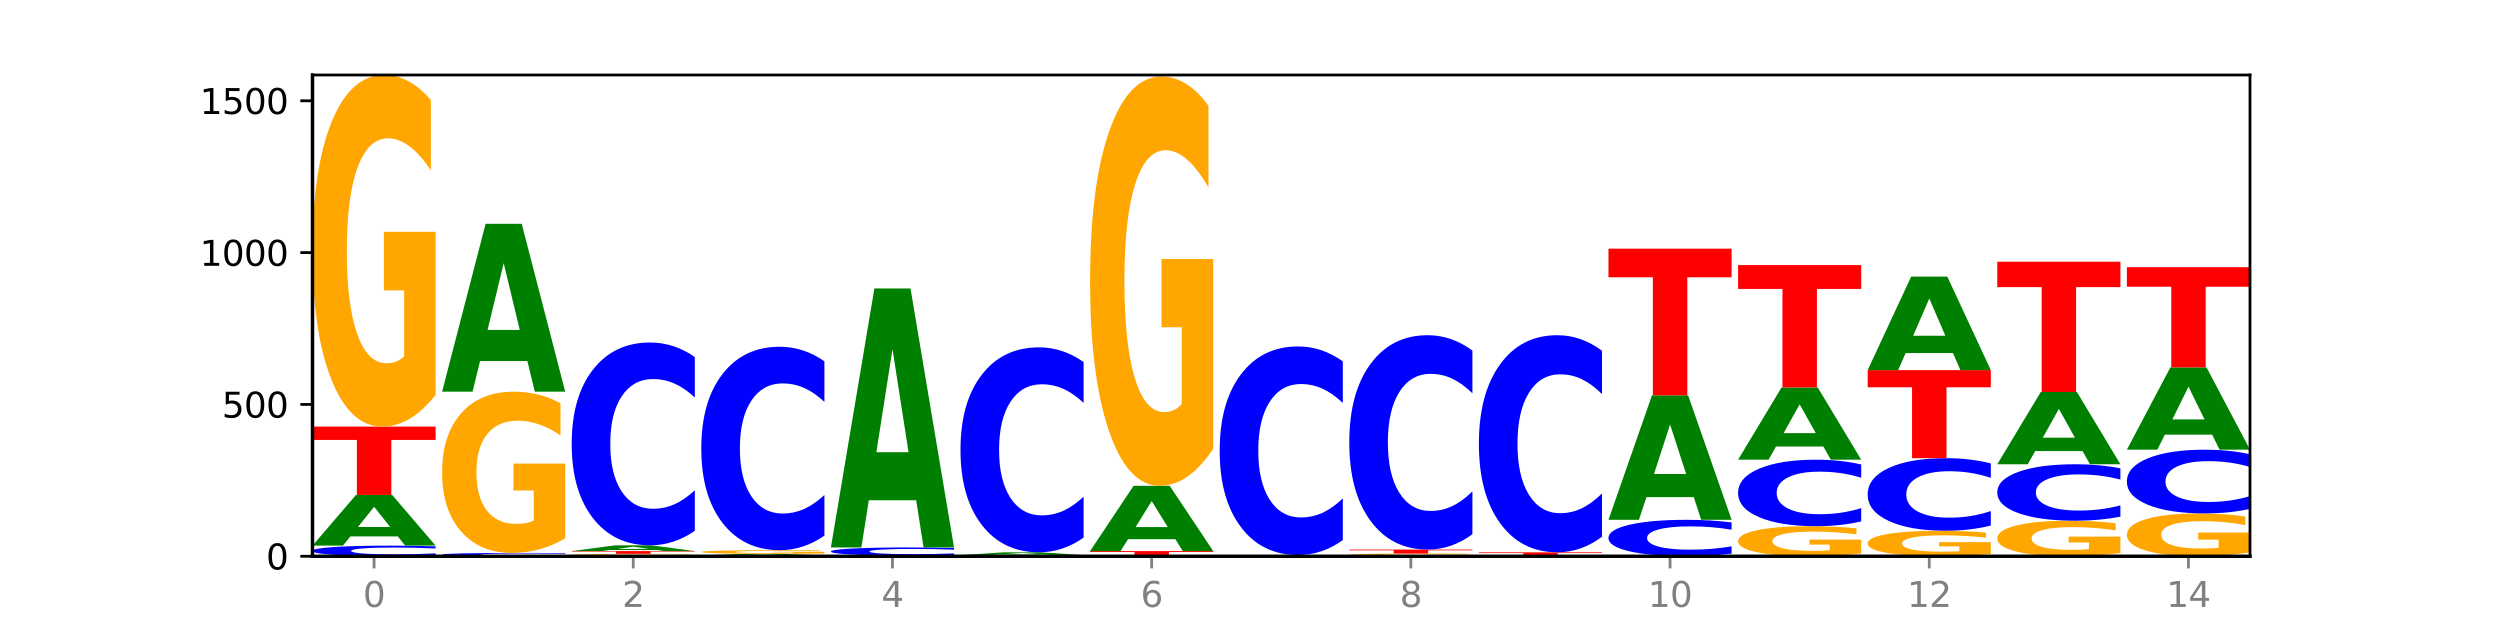 <?xml version="1.0" encoding="utf-8" standalone="no"?>
<!DOCTYPE svg PUBLIC "-//W3C//DTD SVG 1.1//EN"
  "http://www.w3.org/Graphics/SVG/1.1/DTD/svg11.dtd">
<svg xmlns:xlink="http://www.w3.org/1999/xlink" width="720pt" height="180pt" viewBox="0 0 720 180" xmlns="http://www.w3.org/2000/svg" version="1.1">
 <defs>
  <style type="text/css">*{stroke-linejoin: round; stroke-linecap: butt}</style>
 </defs>
 <g id="figure_1">
  <g id="patch_1">
   <path d="M 0 180 
L 720 180 
L 720 0 
L 0 0 
z
" style="fill: #ffffff"/>
  </g>
  <g id="axes_1">
   <g id="patch_2">
    <path d="M 90 160.2 
L 648 160.2 
L 648 21.6 
L 90 21.6 
z
" style="fill: #ffffff"/>
   </g>
   <g id="line2d_1">
    <path d="M 90 160.2 
L 648 160.2 
" clip-path="url(#pf450f571a0)" style="fill: none; stroke: #000000; stroke-width: 0.5; stroke-linecap: square"/>
   </g>
   <g id="patch_3">
    <path d="M 125.458 159.981 
Q 122.492 160.089 119.285 160.144 
Q 116.078 160.2 112.585 160.2 
Q 102.168 160.2 96.084 159.788 
Q 90 159.376 90 158.671 
Q 90 157.963 96.084 157.552 
Q 102.168 157.139 112.585 157.139 
Q 116.078 157.139 119.285 157.195 
Q 122.492 157.25 125.458 157.359 
L 125.458 157.969 
Q 122.465 157.825 119.562 157.758 
Q 116.658 157.691 113.451 157.691 
Q 107.698 157.691 104.401 157.952 
Q 101.114 158.212 101.114 158.671 
Q 101.114 159.127 104.401 159.388 
Q 107.698 159.649 113.451 159.649 
Q 116.658 159.649 119.562 159.582 
Q 122.465 159.514 125.458 159.37 
L 125.458 159.981 
z
" clip-path="url(#pf450f571a0)" style="fill: #0000ff"/>
   </g>
   <g id="patch_4">
    <path d="M 114.562 154.479 
L 100.925 154.479 
L 98.772 157.139 
L 90 157.139 
L 102.527 142.536 
L 112.931 142.536 
L 125.458 157.139 
L 116.693 157.139 
L 114.562 154.479 
z
M 103.1 151.769 
L 112.365 151.769 
L 107.74 145.96 
L 103.1 151.769 
z
" clip-path="url(#pf450f571a0)" style="fill: #008000"/>
   </g>
   <g id="patch_5">
    <path d="M 90 122.861 
L 125.458 122.861 
L 125.458 126.698 
L 112.701 126.698 
L 112.701 142.536 
L 102.781 142.536 
L 102.781 126.698 
L 90 126.698 
L 90 122.861 
z
" clip-path="url(#pf450f571a0)" style="fill: #ff0000"/>
   </g>
   <g id="patch_6">
    <path d="M 125.458 113.699 
Q 121.882 118.28 118.036 120.581 
Q 114.19 122.861 110.089 122.861 
Q 100.823 122.861 95.412 109.223 
Q 90 95.585 90 72.262 
Q 90 48.667 95.507 35.134 
Q 101.022 21.6 110.614 21.6 
Q 114.309 21.6 117.694 23.441 
Q 121.088 25.261 124.091 28.858 
L 124.091 49.044 
Q 120.992 44.421 117.925 42.141 
Q 114.857 39.84 111.774 39.84 
Q 106.068 39.84 102.977 48.249 
Q 99.886 56.637 99.886 72.262 
Q 99.886 87.741 102.866 96.191 
Q 105.846 104.621 111.329 104.621 
Q 112.823 104.621 114.102 104.14 
Q 115.382 103.638 116.399 102.592 
L 116.399 83.641 
L 110.558 83.641 
L 110.558 66.761 
L 125.458 66.761 
L 125.458 113.699 
z
" clip-path="url(#pf450f571a0)" style="fill: #ffa600"/>
   </g>
   <g id="patch_7">
    <path d="M 162.783 160.131 
Q 159.817 160.165 156.609 160.183 
Q 153.402 160.2 149.909 160.2 
Q 139.492 160.2 133.408 160.07 
Q 127.324 159.941 127.324 159.719 
Q 127.324 159.497 133.408 159.368 
Q 139.492 159.238 149.909 159.238 
Q 153.402 159.238 156.609 159.256 
Q 159.817 159.273 162.783 159.307 
L 162.783 159.499 
Q 159.79 159.453 156.886 159.432 
Q 153.983 159.411 150.776 159.411 
Q 145.022 159.411 141.726 159.493 
Q 138.438 159.575 138.438 159.719 
Q 138.438 159.863 141.726 159.945 
Q 145.022 160.027 150.776 160.027 
Q 153.983 160.027 156.886 160.006 
Q 159.79 159.984 162.783 159.939 
L 162.783 160.131 
z
" clip-path="url(#pf450f571a0)" style="fill: #0000ff"/>
   </g>
   <g id="patch_8">
    <path d="M 162.783 155.037 
Q 159.207 157.138 155.36 158.193 
Q 151.514 159.238 147.414 159.238 
Q 138.148 159.238 132.736 152.984 
Q 127.324 146.731 127.324 136.036 
Q 127.324 125.217 132.831 119.011 
Q 138.346 112.805 147.938 112.805 
Q 151.633 112.805 155.019 113.649 
Q 158.412 114.483 161.416 116.133 
L 161.416 125.389 
Q 158.317 123.269 155.249 122.224 
Q 152.182 121.169 149.098 121.169 
Q 143.393 121.169 140.301 125.025 
Q 137.21 128.871 137.21 136.036 
Q 137.21 143.134 140.19 147.009 
Q 143.17 150.874 148.653 150.874 
Q 150.147 150.874 151.427 150.654 
Q 152.706 150.423 153.723 149.944 
L 153.723 141.254 
L 147.883 141.254 
L 147.883 133.513 
L 162.783 133.513 
L 162.783 155.037 
z
" clip-path="url(#pf450f571a0)" style="fill: #ffa600"/>
   </g>
   <g id="patch_9">
    <path d="M 151.886 103.996 
L 138.25 103.996 
L 136.097 112.805 
L 127.324 112.805 
L 139.852 64.448 
L 150.255 64.448 
L 162.783 112.805 
L 154.018 112.805 
L 151.886 103.996 
z
M 140.425 95.021 
L 149.69 95.021 
L 145.064 75.786 
L 140.425 95.021 
z
" clip-path="url(#pf450f571a0)" style="fill: #008000"/>
   </g>
   <g id="patch_10">
    <path d="M 200.107 160.137 
Q 196.531 160.168 192.685 160.184 
Q 188.839 160.2 184.738 160.2 
Q 175.472 160.2 170.061 160.106 
Q 164.649 160.012 164.649 159.85 
Q 164.649 159.687 170.156 159.594 
Q 175.671 159.5 185.263 159.5 
Q 188.958 159.5 192.343 159.513 
Q 195.736 159.526 198.74 159.551 
L 198.74 159.69 
Q 195.641 159.658 192.574 159.642 
Q 189.506 159.626 186.423 159.626 
Q 180.717 159.626 177.626 159.685 
Q 174.535 159.742 174.535 159.85 
Q 174.535 159.957 177.515 160.016 
Q 180.495 160.074 185.978 160.074 
Q 187.472 160.074 188.751 160.071 
Q 190.031 160.067 191.048 160.06 
L 191.048 159.929 
L 185.207 159.929 
L 185.207 159.812 
L 200.107 159.812 
L 200.107 160.137 
z
" clip-path="url(#pf450f571a0)" style="fill: #ffa600"/>
   </g>
   <g id="patch_11">
    <path d="M 164.649 158.713 
L 200.107 158.713 
L 200.107 158.867 
L 187.35 158.867 
L 187.35 159.5 
L 177.43 159.5 
L 177.43 158.867 
L 164.649 158.867 
L 164.649 158.713 
z
" clip-path="url(#pf450f571a0)" style="fill: #ff0000"/>
   </g>
   <g id="patch_12">
    <path d="M 189.211 158.411 
L 175.574 158.411 
L 173.421 158.713 
L 164.649 158.713 
L 177.176 157.052 
L 187.58 157.052 
L 200.107 158.713 
L 191.342 158.713 
L 189.211 158.411 
z
M 177.749 158.102 
L 187.014 158.102 
L 182.389 157.442 
L 177.749 158.102 
z
" clip-path="url(#pf450f571a0)" style="fill: #008000"/>
   </g>
   <g id="patch_13">
    <path d="M 200.107 152.865 
Q 197.141 154.94 193.934 155.99 
Q 190.727 157.052 187.233 157.052 
Q 176.817 157.052 170.733 149.185 
Q 164.649 141.317 164.649 127.864 
Q 164.649 114.361 170.733 106.506 
Q 176.817 98.639 187.233 98.639 
Q 190.727 98.639 193.934 99.701 
Q 197.141 100.75 200.107 102.826 
L 200.107 114.47 
Q 197.114 111.719 194.211 110.44 
Q 191.307 109.161 188.1 109.161 
Q 182.347 109.161 179.05 114.144 
Q 175.762 119.115 175.762 127.864 
Q 175.762 136.575 179.05 141.559 
Q 182.347 146.53 188.1 146.53 
Q 191.307 146.53 194.211 145.251 
Q 197.114 143.96 200.107 141.209 
L 200.107 152.865 
z
" clip-path="url(#pf450f571a0)" style="fill: #0000ff"/>
   </g>
   <g id="patch_14">
    <path d="M 201.973 159.938 
L 237.431 159.938 
L 237.431 159.989 
L 224.675 159.989 
L 224.675 160.2 
L 214.755 160.2 
L 214.755 159.989 
L 201.973 159.989 
L 201.973 159.938 
z
" clip-path="url(#pf450f571a0)" style="fill: #ff0000"/>
   </g>
   <g id="patch_15">
    <path d="M 226.535 159.858 
L 212.899 159.858 
L 210.745 159.938 
L 201.973 159.938 
L 214.501 159.5 
L 224.904 159.5 
L 237.431 159.938 
L 228.667 159.938 
L 226.535 159.858 
z
M 215.073 159.777 
L 224.339 159.777 
L 219.713 159.603 
L 215.073 159.777 
z
" clip-path="url(#pf450f571a0)" style="fill: #008000"/>
   </g>
   <g id="patch_16">
    <path d="M 237.431 159.406 
Q 233.855 159.453 230.009 159.477 
Q 226.163 159.5 222.063 159.5 
Q 212.797 159.5 207.385 159.359 
Q 201.973 159.218 201.973 158.976 
Q 201.973 158.732 207.48 158.591 
Q 212.995 158.451 222.587 158.451 
Q 226.282 158.451 229.668 158.47 
Q 233.061 158.489 236.065 158.526 
L 236.065 158.735 
Q 232.965 158.688 229.898 158.664 
Q 226.831 158.64 223.747 158.64 
Q 218.041 158.64 214.95 158.727 
Q 211.859 158.814 211.859 158.976 
Q 211.859 159.137 214.839 159.224 
Q 217.819 159.311 223.302 159.311 
Q 224.796 159.311 226.076 159.306 
Q 227.355 159.301 228.372 159.29 
L 228.372 159.094 
L 222.531 159.094 
L 222.531 158.919 
L 237.431 158.919 
L 237.431 159.406 
z
" clip-path="url(#pf450f571a0)" style="fill: #ffa600"/>
   </g>
   <g id="patch_17">
    <path d="M 237.431 154.252 
Q 234.465 156.333 231.258 157.386 
Q 228.051 158.451 224.558 158.451 
Q 214.141 158.451 208.057 150.56 
Q 201.973 142.669 201.973 129.175 
Q 201.973 115.633 208.057 107.754 
Q 214.141 99.863 224.558 99.863 
Q 228.051 99.863 231.258 100.928 
Q 234.465 101.981 237.431 104.063 
L 237.431 115.742 
Q 234.439 112.982 231.535 111.699 
Q 228.632 110.416 225.424 110.416 
Q 219.671 110.416 216.375 115.415 
Q 213.087 120.401 213.087 129.175 
Q 213.087 137.913 216.375 142.912 
Q 219.671 147.898 225.424 147.898 
Q 228.632 147.898 231.535 146.615 
Q 234.439 145.32 237.431 142.561 
L 237.431 154.252 
z
" clip-path="url(#pf450f571a0)" style="fill: #0000ff"/>
   </g>
   <g id="patch_18">
    <path d="M 274.756 160.184 
Q 271.18 160.192 267.334 160.196 
Q 263.487 160.2 259.387 160.2 
Q 250.121 160.2 244.709 160.176 
Q 239.298 160.153 239.298 160.113 
Q 239.298 160.072 244.805 160.048 
Q 250.32 160.025 259.911 160.025 
Q 263.607 160.025 266.992 160.028 
Q 270.385 160.031 273.389 160.038 
L 273.389 160.073 
Q 270.29 160.065 267.222 160.061 
Q 264.155 160.057 261.072 160.057 
Q 255.366 160.057 252.275 160.071 
Q 249.183 160.086 249.183 160.113 
Q 249.183 160.139 252.163 160.154 
Q 255.143 160.168 260.627 160.168 
Q 262.121 160.168 263.4 160.168 
Q 264.679 160.167 265.697 160.165 
L 265.697 160.132 
L 259.856 160.132 
L 259.856 160.103 
L 274.756 160.103 
L 274.756 160.184 
z
" clip-path="url(#pf450f571a0)" style="fill: #ffa600"/>
   </g>
   <g id="patch_19">
    <path d="M 274.756 159.856 
Q 271.79 159.94 268.583 159.982 
Q 265.375 160.025 261.882 160.025 
Q 251.465 160.025 245.382 159.707 
Q 239.298 159.389 239.298 158.845 
Q 239.298 158.3 245.382 157.982 
Q 251.465 157.664 261.882 157.664 
Q 265.375 157.664 268.583 157.707 
Q 271.79 157.749 274.756 157.833 
L 274.756 158.304 
Q 271.763 158.193 268.86 158.141 
Q 265.956 158.089 262.749 158.089 
Q 256.995 158.089 253.699 158.291 
Q 250.411 158.492 250.411 158.845 
Q 250.411 159.197 253.699 159.399 
Q 256.995 159.6 262.749 159.6 
Q 265.956 159.6 268.86 159.548 
Q 271.763 159.496 274.756 159.385 
L 274.756 159.856 
z
" clip-path="url(#pf450f571a0)" style="fill: #0000ff"/>
   </g>
   <g id="patch_20">
    <path d="M 263.86 144.076 
L 250.223 144.076 
L 248.07 157.664 
L 239.298 157.664 
L 251.825 83.074 
L 262.228 83.074 
L 274.756 157.664 
L 265.991 157.664 
L 263.86 144.076 
z
M 252.398 130.232 
L 261.663 130.232 
L 257.038 100.562 
L 252.398 130.232 
z
" clip-path="url(#pf450f571a0)" style="fill: #008000"/>
   </g>
   <g id="patch_21">
    <path d="M 276.622 159.85 
L 312.08 159.85 
L 312.08 159.918 
L 299.324 159.918 
L 299.324 160.2 
L 289.404 160.2 
L 289.404 159.918 
L 276.622 159.918 
L 276.622 159.85 
z
" clip-path="url(#pf450f571a0)" style="fill: #ff0000"/>
   </g>
   <g id="patch_22">
    <path d="M 301.184 159.707 
L 287.547 159.707 
L 285.394 159.85 
L 276.622 159.85 
L 289.15 159.063 
L 299.553 159.063 
L 312.08 159.85 
L 303.315 159.85 
L 301.184 159.707 
z
M 289.722 159.561 
L 298.987 159.561 
L 294.362 159.248 
L 289.722 159.561 
z
" clip-path="url(#pf450f571a0)" style="fill: #008000"/>
   </g>
   <g id="patch_23">
    <path d="M 312.08 154.832 
Q 309.114 156.929 305.907 157.99 
Q 302.7 159.063 299.207 159.063 
Q 288.79 159.063 282.706 151.114 
Q 276.622 143.164 276.622 129.569 
Q 276.622 115.925 282.706 107.988 
Q 288.79 100.038 299.207 100.038 
Q 302.7 100.038 305.907 101.111 
Q 309.114 102.172 312.08 104.269 
L 312.08 116.035 
Q 309.087 113.255 306.184 111.963 
Q 303.28 110.67 300.073 110.67 
Q 294.32 110.67 291.023 115.706 
Q 287.736 120.729 287.736 129.569 
Q 287.736 138.372 291.023 143.408 
Q 294.32 148.431 300.073 148.431 
Q 303.28 148.431 306.184 147.139 
Q 309.087 145.834 312.08 143.054 
L 312.08 154.832 
z
" clip-path="url(#pf450f571a0)" style="fill: #0000ff"/>
   </g>
   <g id="patch_24">
    <path d="M 349.405 160.194 
Q 346.439 160.197 343.231 160.198 
Q 340.024 160.2 336.531 160.2 
Q 326.114 160.2 320.03 160.188 
Q 313.946 160.176 313.946 160.156 
Q 313.946 160.136 320.03 160.124 
Q 326.114 160.113 336.531 160.113 
Q 340.024 160.113 343.231 160.114 
Q 346.439 160.116 349.405 160.119 
L 349.405 160.136 
Q 346.412 160.132 343.508 160.13 
Q 340.605 160.128 337.398 160.128 
Q 331.644 160.128 328.348 160.136 
Q 325.06 160.143 325.06 160.156 
Q 325.06 160.169 328.348 160.177 
Q 331.644 160.184 337.398 160.184 
Q 340.605 160.184 343.508 160.182 
Q 346.412 160.18 349.405 160.176 
L 349.405 160.194 
z
" clip-path="url(#pf450f571a0)" style="fill: #0000ff"/>
   </g>
   <g id="patch_25">
    <path d="M 313.946 158.713 
L 349.405 158.713 
L 349.405 158.986 
L 336.648 158.986 
L 336.648 160.113 
L 326.728 160.113 
L 326.728 158.986 
L 313.946 158.986 
L 313.946 158.713 
z
" clip-path="url(#pf450f571a0)" style="fill: #ff0000"/>
   </g>
   <g id="patch_26">
    <path d="M 338.508 155.289 
L 324.872 155.289 
L 322.719 158.713 
L 313.946 158.713 
L 326.474 139.913 
L 336.877 139.913 
L 349.405 158.713 
L 340.64 158.713 
L 338.508 155.289 
z
M 327.047 151.799 
L 336.312 151.799 
L 331.686 144.321 
L 327.047 151.799 
z
" clip-path="url(#pf450f571a0)" style="fill: #008000"/>
   </g>
   <g id="patch_27">
    <path d="M 349.405 129.248 
Q 345.829 134.58 341.982 137.259 
Q 338.136 139.913 334.036 139.913 
Q 324.77 139.913 319.358 124.037 
Q 313.946 108.161 313.946 81.012 
Q 313.946 53.545 319.454 37.791 
Q 324.969 22.037 334.56 22.037 
Q 338.255 22.037 341.641 24.18 
Q 345.034 26.298 348.038 30.486 
L 348.038 53.984 
Q 344.939 48.602 341.871 45.948 
Q 338.804 43.27 335.72 43.27 
Q 330.015 43.27 326.923 53.058 
Q 323.832 62.823 323.832 81.012 
Q 323.832 99.03 326.812 108.867 
Q 329.792 118.68 335.275 118.68 
Q 336.769 118.68 338.049 118.12 
Q 339.328 117.536 340.345 116.318 
L 340.345 94.258 
L 334.505 94.258 
L 334.505 74.608 
L 349.405 74.608 
L 349.405 129.248 
z
" clip-path="url(#pf450f571a0)" style="fill: #ffa600"/>
   </g>
   <g id="patch_28">
    <path d="M 351.271 159.85 
L 386.729 159.85 
L 386.729 159.918 
L 373.972 159.918 
L 373.972 160.2 
L 364.052 160.2 
L 364.052 159.918 
L 351.271 159.918 
L 351.271 159.85 
z
" clip-path="url(#pf450f571a0)" style="fill: #ff0000"/>
   </g>
   <g id="patch_29">
    <path d="M 386.729 155.544 
Q 383.763 157.679 380.556 158.758 
Q 377.349 159.85 373.856 159.85 
Q 363.439 159.85 357.355 151.759 
Q 351.271 143.668 351.271 129.832 
Q 351.271 115.945 357.355 107.867 
Q 363.439 99.776 373.856 99.776 
Q 377.349 99.776 380.556 100.868 
Q 383.763 101.947 386.729 104.082 
L 386.729 116.057 
Q 383.736 113.228 380.833 111.912 
Q 377.929 110.597 374.722 110.597 
Q 368.969 110.597 365.672 115.722 
Q 362.385 120.835 362.385 129.832 
Q 362.385 138.791 365.672 143.916 
Q 368.969 149.029 374.722 149.029 
Q 377.929 149.029 380.833 147.714 
Q 383.736 146.386 386.729 143.556 
L 386.729 155.544 
z
" clip-path="url(#pf450f571a0)" style="fill: #0000ff"/>
   </g>
   <g id="patch_30">
    <path d="M 424.054 160.129 
Q 420.477 160.164 416.631 160.182 
Q 412.785 160.2 408.685 160.2 
Q 399.419 160.2 394.007 160.094 
Q 388.595 159.988 388.595 159.807 
Q 388.595 159.623 394.102 159.518 
Q 399.617 159.413 409.209 159.413 
Q 412.904 159.413 416.29 159.427 
Q 419.683 159.441 422.687 159.469 
L 422.687 159.626 
Q 419.587 159.59 416.52 159.573 
Q 413.453 159.555 410.369 159.555 
Q 404.664 159.555 401.572 159.62 
Q 398.481 159.685 398.481 159.807 
Q 398.481 159.927 401.461 159.993 
Q 404.441 160.058 409.924 160.058 
Q 411.418 160.058 412.698 160.054 
Q 413.977 160.051 414.994 160.042 
L 414.994 159.895 
L 409.153 159.895 
L 409.153 159.764 
L 424.054 159.764 
L 424.054 160.129 
z
" clip-path="url(#pf450f571a0)" style="fill: #ffa600"/>
   </g>
   <g id="patch_31">
    <path d="M 388.595 158.276 
L 424.054 158.276 
L 424.054 158.498 
L 411.297 158.498 
L 411.297 159.413 
L 401.377 159.413 
L 401.377 158.498 
L 388.595 158.498 
L 388.595 158.276 
z
" clip-path="url(#pf450f571a0)" style="fill: #ff0000"/>
   </g>
   <g id="patch_32">
    <path d="M 424.054 153.851 
Q 421.087 156.044 417.88 157.154 
Q 414.673 158.276 411.18 158.276 
Q 400.763 158.276 394.679 149.961 
Q 388.595 141.647 388.595 127.427 
Q 388.595 113.157 394.679 104.855 
Q 400.763 96.54 411.18 96.54 
Q 414.673 96.54 417.88 97.662 
Q 421.087 98.772 424.054 100.965 
L 424.054 113.272 
Q 421.061 110.364 418.157 109.012 
Q 415.254 107.661 412.047 107.661 
Q 406.293 107.661 402.997 112.927 
Q 399.709 118.182 399.709 127.427 
Q 399.709 136.635 402.997 141.902 
Q 406.293 147.156 412.047 147.156 
Q 415.254 147.156 418.157 145.804 
Q 421.061 144.439 424.054 141.532 
L 424.054 153.851 
z
" clip-path="url(#pf450f571a0)" style="fill: #0000ff"/>
   </g>
   <g id="patch_33">
    <path d="M 425.92 159.063 
L 461.378 159.063 
L 461.378 159.285 
L 448.621 159.285 
L 448.621 160.2 
L 438.701 160.2 
L 438.701 159.285 
L 425.92 159.285 
L 425.92 159.063 
z
" clip-path="url(#pf450f571a0)" style="fill: #ff0000"/>
   </g>
   <g id="patch_34">
    <path d="M 461.378 154.582 
Q 458.412 156.803 455.205 157.927 
Q 451.997 159.063 448.504 159.063 
Q 438.088 159.063 432.004 150.642 
Q 425.92 142.222 425.92 127.821 
Q 425.92 113.369 432.004 104.961 
Q 438.088 96.54 448.504 96.54 
Q 451.997 96.54 455.205 97.677 
Q 458.412 98.8 461.378 101.022 
L 461.378 113.485 
Q 458.385 110.54 455.482 109.171 
Q 452.578 107.802 449.371 107.802 
Q 443.618 107.802 440.321 113.136 
Q 437.033 118.457 437.033 127.821 
Q 437.033 137.146 440.321 142.48 
Q 443.618 147.801 449.371 147.801 
Q 452.578 147.801 455.482 146.432 
Q 458.385 145.05 461.378 142.105 
L 461.378 154.582 
z
" clip-path="url(#pf450f571a0)" style="fill: #0000ff"/>
   </g>
   <g id="patch_35">
    <path d="M 498.702 159.448 
Q 495.736 159.821 492.529 160.009 
Q 489.322 160.2 485.829 160.2 
Q 475.412 160.2 469.328 158.787 
Q 463.244 157.373 463.244 154.957 
Q 463.244 152.531 469.328 151.12 
Q 475.412 149.707 485.829 149.707 
Q 489.322 149.707 492.529 149.897 
Q 495.736 150.086 498.702 150.459 
L 498.702 152.551 
Q 495.71 152.056 492.806 151.827 
Q 489.903 151.597 486.695 151.597 
Q 480.942 151.597 477.645 152.492 
Q 474.358 153.385 474.358 154.957 
Q 474.358 156.522 477.645 157.417 
Q 480.942 158.31 486.695 158.31 
Q 489.903 158.31 492.806 158.08 
Q 495.71 157.848 498.702 157.354 
L 498.702 159.448 
z
" clip-path="url(#pf450f571a0)" style="fill: #0000ff"/>
   </g>
   <g id="patch_36">
    <path d="M 487.806 143.175 
L 474.169 143.175 
L 472.016 149.707 
L 463.244 149.707 
L 475.772 113.854 
L 486.175 113.854 
L 498.702 149.707 
L 489.937 149.707 
L 487.806 143.175 
z
M 476.344 136.521 
L 485.609 136.521 
L 480.984 122.26 
L 476.344 136.521 
z
" clip-path="url(#pf450f571a0)" style="fill: #008000"/>
   </g>
   <g id="patch_37">
    <path d="M 463.244 71.618 
L 498.702 71.618 
L 498.702 79.856 
L 485.946 79.856 
L 485.946 113.854 
L 476.026 113.854 
L 476.026 79.856 
L 463.244 79.856 
L 463.244 71.618 
z
" clip-path="url(#pf450f571a0)" style="fill: #ff0000"/>
   </g>
   <g id="patch_38">
    <path d="M 536.027 159.417 
Q 532.451 159.808 528.605 160.005 
Q 524.758 160.2 520.658 160.2 
Q 511.392 160.2 505.98 159.034 
Q 500.569 157.868 500.569 155.874 
Q 500.569 153.857 506.076 152.7 
Q 511.591 151.543 521.182 151.543 
Q 524.878 151.543 528.263 151.7 
Q 531.656 151.856 534.66 152.163 
L 534.66 153.889 
Q 531.561 153.494 528.493 153.299 
Q 525.426 153.102 522.343 153.102 
Q 516.637 153.102 513.546 153.821 
Q 510.454 154.538 510.454 155.874 
Q 510.454 157.197 513.434 157.92 
Q 516.414 158.641 521.898 158.641 
Q 523.391 158.641 524.671 158.599 
Q 525.95 158.557 526.968 158.467 
L 526.968 156.847 
L 521.127 156.847 
L 521.127 155.404 
L 536.027 155.404 
L 536.027 159.417 
z
" clip-path="url(#pf450f571a0)" style="fill: #ffa600"/>
   </g>
   <g id="patch_39">
    <path d="M 536.027 150.17 
Q 533.061 150.851 529.854 151.195 
Q 526.646 151.543 523.153 151.543 
Q 512.736 151.543 506.652 148.964 
Q 500.569 146.384 500.569 141.974 
Q 500.569 137.547 506.652 134.972 
Q 512.736 132.393 523.153 132.393 
Q 526.646 132.393 529.854 132.741 
Q 533.061 133.085 536.027 133.765 
L 536.027 137.583 
Q 533.034 136.681 530.13 136.261 
Q 527.227 135.842 524.02 135.842 
Q 518.266 135.842 514.97 137.476 
Q 511.682 139.106 511.682 141.974 
Q 511.682 144.83 514.97 146.464 
Q 518.266 148.093 524.02 148.093 
Q 527.227 148.093 530.13 147.674 
Q 533.034 147.251 536.027 146.349 
L 536.027 150.17 
z
" clip-path="url(#pf450f571a0)" style="fill: #0000ff"/>
   </g>
   <g id="patch_40">
    <path d="M 525.13 128.601 
L 511.494 128.601 
L 509.341 132.393 
L 500.569 132.393 
L 513.096 111.581 
L 523.499 111.581 
L 536.027 132.393 
L 527.262 132.393 
L 525.13 128.601 
z
M 513.669 124.739 
L 522.934 124.739 
L 518.309 116.46 
L 513.669 124.739 
z
" clip-path="url(#pf450f571a0)" style="fill: #008000"/>
   </g>
   <g id="patch_41">
    <path d="M 500.569 76.34 
L 536.027 76.34 
L 536.027 83.213 
L 523.27 83.213 
L 523.27 111.581 
L 513.35 111.581 
L 513.35 83.213 
L 500.569 83.213 
L 500.569 76.34 
z
" clip-path="url(#pf450f571a0)" style="fill: #ff0000"/>
   </g>
   <g id="patch_42">
    <path d="M 573.351 159.535 
Q 569.775 159.868 565.929 160.035 
Q 562.083 160.2 557.982 160.2 
Q 548.716 160.2 543.305 159.211 
Q 537.893 158.221 537.893 156.53 
Q 537.893 154.818 543.4 153.836 
Q 548.915 152.855 558.507 152.855 
Q 562.202 152.855 565.587 152.988 
Q 568.98 153.12 571.984 153.381 
L 571.984 154.845 
Q 568.885 154.51 565.818 154.345 
Q 562.75 154.178 559.667 154.178 
Q 553.961 154.178 550.87 154.788 
Q 547.779 155.396 547.779 156.53 
Q 547.779 157.652 550.759 158.265 
Q 553.739 158.877 559.222 158.877 
Q 560.716 158.877 561.995 158.842 
Q 563.275 158.806 564.292 158.73 
L 564.292 157.355 
L 558.451 157.355 
L 558.451 156.131 
L 573.351 156.131 
L 573.351 159.535 
z
" clip-path="url(#pf450f571a0)" style="fill: #ffa600"/>
   </g>
   <g id="patch_43">
    <path d="M 573.351 151.357 
Q 570.385 152.099 567.178 152.475 
Q 563.971 152.855 560.478 152.855 
Q 550.061 152.855 543.977 150.04 
Q 537.893 147.225 537.893 142.411 
Q 537.893 137.581 543.977 134.77 
Q 550.061 131.955 560.478 131.955 
Q 563.971 131.955 567.178 132.335 
Q 570.385 132.711 573.351 133.453 
L 573.351 137.619 
Q 570.358 136.635 567.455 136.178 
Q 564.551 135.72 561.344 135.72 
Q 555.591 135.72 552.294 137.503 
Q 549.007 139.282 549.007 142.411 
Q 549.007 145.528 552.294 147.311 
Q 555.591 149.09 561.344 149.09 
Q 564.551 149.09 567.455 148.632 
Q 570.358 148.171 573.351 147.186 
L 573.351 151.357 
z
" clip-path="url(#pf450f571a0)" style="fill: #0000ff"/>
   </g>
   <g id="patch_44">
    <path d="M 537.893 106.596 
L 573.351 106.596 
L 573.351 111.542 
L 560.594 111.542 
L 560.594 131.955 
L 550.674 131.955 
L 550.674 111.542 
L 537.893 111.542 
L 537.893 106.596 
z
" clip-path="url(#pf450f571a0)" style="fill: #ff0000"/>
   </g>
   <g id="patch_45">
    <path d="M 562.455 101.69 
L 548.818 101.69 
L 546.665 106.596 
L 537.893 106.596 
L 550.42 79.663 
L 560.824 79.663 
L 573.351 106.596 
L 564.586 106.596 
L 562.455 101.69 
z
M 550.993 96.691 
L 560.258 96.691 
L 555.633 85.978 
L 550.993 96.691 
z
" clip-path="url(#pf450f571a0)" style="fill: #008000"/>
   </g>
   <g id="patch_46">
    <path d="M 610.676 159.274 
Q 607.1 159.737 603.253 159.97 
Q 599.407 160.2 595.307 160.2 
Q 586.041 160.2 580.629 158.822 
Q 575.217 157.444 575.217 155.088 
Q 575.217 152.704 580.724 151.336 
Q 586.239 149.969 595.831 149.969 
Q 599.526 149.969 602.912 150.155 
Q 606.305 150.339 609.309 150.702 
L 609.309 152.742 
Q 606.21 152.275 603.142 152.044 
Q 600.075 151.812 596.991 151.812 
Q 591.286 151.812 588.194 152.661 
Q 585.103 153.509 585.103 155.088 
Q 585.103 156.652 588.083 157.505 
Q 591.063 158.357 596.546 158.357 
Q 598.04 158.357 599.32 158.308 
Q 600.599 158.258 601.616 158.152 
L 601.616 156.237 
L 595.776 156.237 
L 595.776 154.532 
L 610.676 154.532 
L 610.676 159.274 
z
" clip-path="url(#pf450f571a0)" style="fill: #ffa600"/>
   </g>
   <g id="patch_47">
    <path d="M 610.676 148.803 
Q 607.71 149.381 604.502 149.673 
Q 601.295 149.969 597.802 149.969 
Q 587.385 149.969 581.301 147.778 
Q 575.217 145.588 575.217 141.842 
Q 575.217 138.082 581.301 135.895 
Q 587.385 133.704 597.802 133.704 
Q 601.295 133.704 604.502 134 
Q 607.71 134.292 610.676 134.87 
L 610.676 138.112 
Q 607.683 137.346 604.779 136.99 
Q 601.876 136.634 598.669 136.634 
Q 592.915 136.634 589.619 138.022 
Q 586.331 139.406 586.331 141.842 
Q 586.331 144.267 589.619 145.655 
Q 592.915 147.039 598.669 147.039 
Q 601.876 147.039 604.779 146.683 
Q 607.683 146.324 610.676 145.558 
L 610.676 148.803 
z
" clip-path="url(#pf450f571a0)" style="fill: #0000ff"/>
   </g>
   <g id="patch_48">
    <path d="M 599.779 129.913 
L 586.143 129.913 
L 583.99 133.704 
L 575.217 133.704 
L 587.745 112.892 
L 598.148 112.892 
L 610.676 133.704 
L 601.911 133.704 
L 599.779 129.913 
z
M 588.318 126.05 
L 597.583 126.05 
L 592.957 117.772 
L 588.318 126.05 
z
" clip-path="url(#pf450f571a0)" style="fill: #008000"/>
   </g>
   <g id="patch_49">
    <path d="M 575.217 75.379 
L 610.676 75.379 
L 610.676 82.695 
L 597.919 82.695 
L 597.919 112.892 
L 587.999 112.892 
L 587.999 82.695 
L 575.217 82.695 
L 575.217 75.379 
z
" clip-path="url(#pf450f571a0)" style="fill: #ff0000"/>
   </g>
   <g id="patch_50">
    <path d="M 648 159.084 
Q 644.424 159.642 640.578 159.922 
Q 636.732 160.2 632.631 160.2 
Q 623.365 160.2 617.954 158.539 
Q 612.542 156.879 612.542 154.039 
Q 612.542 151.166 618.049 149.518 
Q 623.564 147.87 633.156 147.87 
Q 636.851 147.87 640.236 148.094 
Q 643.629 148.316 646.633 148.754 
L 646.633 151.212 
Q 643.534 150.649 640.467 150.371 
Q 637.399 150.091 634.316 150.091 
Q 628.61 150.091 625.519 151.115 
Q 622.428 152.136 622.428 154.039 
Q 622.428 155.924 625.408 156.953 
Q 628.388 157.979 633.871 157.979 
Q 635.365 157.979 636.644 157.92 
Q 637.924 157.859 638.941 157.732 
L 638.941 155.424 
L 633.1 155.424 
L 633.1 153.369 
L 648 153.369 
L 648 159.084 
z
" clip-path="url(#pf450f571a0)" style="fill: #ffa600"/>
   </g>
   <g id="patch_51">
    <path d="M 648 146.554 
Q 645.034 147.206 641.827 147.536 
Q 638.62 147.87 635.126 147.87 
Q 624.71 147.87 618.626 145.397 
Q 612.542 142.924 612.542 138.694 
Q 612.542 134.45 618.626 131.98 
Q 624.71 129.507 635.126 129.507 
Q 638.62 129.507 641.827 129.841 
Q 645.034 130.171 648 130.823 
L 648 134.484 
Q 645.007 133.619 642.104 133.217 
Q 639.2 132.815 635.993 132.815 
Q 630.24 132.815 626.943 134.381 
Q 623.655 135.944 623.655 138.694 
Q 623.655 141.433 626.943 143 
Q 630.24 144.563 635.993 144.563 
Q 639.2 144.563 642.104 144.16 
Q 645.007 143.755 648 142.89 
L 648 146.554 
z
" clip-path="url(#pf450f571a0)" style="fill: #0000ff"/>
   </g>
   <g id="patch_52">
    <path d="M 637.104 125.19 
L 623.467 125.19 
L 621.314 129.507 
L 612.542 129.507 
L 625.069 105.809 
L 635.473 105.809 
L 648 129.507 
L 639.235 129.507 
L 637.104 125.19 
z
M 625.642 120.792 
L 634.907 120.792 
L 630.282 111.366 
L 625.642 120.792 
z
" clip-path="url(#pf450f571a0)" style="fill: #008000"/>
   </g>
   <g id="patch_53">
    <path d="M 612.542 76.953 
L 648 76.953 
L 648 82.58 
L 635.243 82.58 
L 635.243 105.809 
L 625.323 105.809 
L 625.323 82.58 
L 612.542 82.58 
L 612.542 76.953 
z
" clip-path="url(#pf450f571a0)" style="fill: #ff0000"/>
   </g>
   <g id="matplotlib.axis_1">
    <g id="xtick_1">
     <g id="line2d_2">
      <defs>
       <path id="md939d23bb9" d="M 0 0 
L 0 3.5 
" style="stroke: #808080; stroke-width: 0.8"/>
      </defs>
      <g>
       <use xlink:href="#md939d23bb9" x="107.729" y="160.2" style="fill: #808080; stroke: #808080; stroke-width: 0.8"/>
      </g>
     </g>
     <g id="text_1">
      <!-- 0 -->
      <g style="fill: #808080" transform="translate(104.548 174.798) scale(0.1 -0.1)">
       <defs>
        <path id="DejaVuSans-30" d="M 2034 4250 
Q 1547 4250 1301 3770 
Q 1056 3291 1056 2328 
Q 1056 1369 1301 889 
Q 1547 409 2034 409 
Q 2525 409 2770 889 
Q 3016 1369 3016 2328 
Q 3016 3291 2770 3770 
Q 2525 4250 2034 4250 
z
M 2034 4750 
Q 2819 4750 3233 4129 
Q 3647 3509 3647 2328 
Q 3647 1150 3233 529 
Q 2819 -91 2034 -91 
Q 1250 -91 836 529 
Q 422 1150 422 2328 
Q 422 3509 836 4129 
Q 1250 4750 2034 4750 
z
" transform="scale(0.016)"/>
       </defs>
       <use xlink:href="#DejaVuSans-30"/>
      </g>
     </g>
    </g>
    <g id="xtick_2">
     <g id="line2d_3">
      <g>
       <use xlink:href="#md939d23bb9" x="182.378" y="160.2" style="fill: #808080; stroke: #808080; stroke-width: 0.8"/>
      </g>
     </g>
     <g id="text_2">
      <!-- 2 -->
      <g style="fill: #808080" transform="translate(179.197 174.798) scale(0.1 -0.1)">
       <defs>
        <path id="DejaVuSans-32" d="M 1228 531 
L 3431 531 
L 3431 0 
L 469 0 
L 469 531 
Q 828 903 1448 1529 
Q 2069 2156 2228 2338 
Q 2531 2678 2651 2914 
Q 2772 3150 2772 3378 
Q 2772 3750 2511 3984 
Q 2250 4219 1831 4219 
Q 1534 4219 1204 4116 
Q 875 4013 500 3803 
L 500 4441 
Q 881 4594 1212 4672 
Q 1544 4750 1819 4750 
Q 2544 4750 2975 4387 
Q 3406 4025 3406 3419 
Q 3406 3131 3298 2873 
Q 3191 2616 2906 2266 
Q 2828 2175 2409 1742 
Q 1991 1309 1228 531 
z
" transform="scale(0.016)"/>
       </defs>
       <use xlink:href="#DejaVuSans-32"/>
      </g>
     </g>
    </g>
    <g id="xtick_3">
     <g id="line2d_4">
      <g>
       <use xlink:href="#md939d23bb9" x="257.027" y="160.2" style="fill: #808080; stroke: #808080; stroke-width: 0.8"/>
      </g>
     </g>
     <g id="text_3">
      <!-- 4 -->
      <g style="fill: #808080" transform="translate(253.846 174.798) scale(0.1 -0.1)">
       <defs>
        <path id="DejaVuSans-34" d="M 2419 4116 
L 825 1625 
L 2419 1625 
L 2419 4116 
z
M 2253 4666 
L 3047 4666 
L 3047 1625 
L 3713 1625 
L 3713 1100 
L 3047 1100 
L 3047 0 
L 2419 0 
L 2419 1100 
L 313 1100 
L 313 1709 
L 2253 4666 
z
" transform="scale(0.016)"/>
       </defs>
       <use xlink:href="#DejaVuSans-34"/>
      </g>
     </g>
    </g>
    <g id="xtick_4">
     <g id="line2d_5">
      <g>
       <use xlink:href="#md939d23bb9" x="331.676" y="160.2" style="fill: #808080; stroke: #808080; stroke-width: 0.8"/>
      </g>
     </g>
     <g id="text_4">
      <!-- 6 -->
      <g style="fill: #808080" transform="translate(328.494 174.798) scale(0.1 -0.1)">
       <defs>
        <path id="DejaVuSans-36" d="M 2113 2584 
Q 1688 2584 1439 2293 
Q 1191 2003 1191 1497 
Q 1191 994 1439 701 
Q 1688 409 2113 409 
Q 2538 409 2786 701 
Q 3034 994 3034 1497 
Q 3034 2003 2786 2293 
Q 2538 2584 2113 2584 
z
M 3366 4563 
L 3366 3988 
Q 3128 4100 2886 4159 
Q 2644 4219 2406 4219 
Q 1781 4219 1451 3797 
Q 1122 3375 1075 2522 
Q 1259 2794 1537 2939 
Q 1816 3084 2150 3084 
Q 2853 3084 3261 2657 
Q 3669 2231 3669 1497 
Q 3669 778 3244 343 
Q 2819 -91 2113 -91 
Q 1303 -91 875 529 
Q 447 1150 447 2328 
Q 447 3434 972 4092 
Q 1497 4750 2381 4750 
Q 2619 4750 2861 4703 
Q 3103 4656 3366 4563 
z
" transform="scale(0.016)"/>
       </defs>
       <use xlink:href="#DejaVuSans-36"/>
      </g>
     </g>
    </g>
    <g id="xtick_5">
     <g id="line2d_6">
      <g>
       <use xlink:href="#md939d23bb9" x="406.324" y="160.2" style="fill: #808080; stroke: #808080; stroke-width: 0.8"/>
      </g>
     </g>
     <g id="text_5">
      <!-- 8 -->
      <g style="fill: #808080" transform="translate(403.143 174.798) scale(0.1 -0.1)">
       <defs>
        <path id="DejaVuSans-38" d="M 2034 2216 
Q 1584 2216 1326 1975 
Q 1069 1734 1069 1313 
Q 1069 891 1326 650 
Q 1584 409 2034 409 
Q 2484 409 2743 651 
Q 3003 894 3003 1313 
Q 3003 1734 2745 1975 
Q 2488 2216 2034 2216 
z
M 1403 2484 
Q 997 2584 770 2862 
Q 544 3141 544 3541 
Q 544 4100 942 4425 
Q 1341 4750 2034 4750 
Q 2731 4750 3128 4425 
Q 3525 4100 3525 3541 
Q 3525 3141 3298 2862 
Q 3072 2584 2669 2484 
Q 3125 2378 3379 2068 
Q 3634 1759 3634 1313 
Q 3634 634 3220 271 
Q 2806 -91 2034 -91 
Q 1263 -91 848 271 
Q 434 634 434 1313 
Q 434 1759 690 2068 
Q 947 2378 1403 2484 
z
M 1172 3481 
Q 1172 3119 1398 2916 
Q 1625 2713 2034 2713 
Q 2441 2713 2670 2916 
Q 2900 3119 2900 3481 
Q 2900 3844 2670 4047 
Q 2441 4250 2034 4250 
Q 1625 4250 1398 4047 
Q 1172 3844 1172 3481 
z
" transform="scale(0.016)"/>
       </defs>
       <use xlink:href="#DejaVuSans-38"/>
      </g>
     </g>
    </g>
    <g id="xtick_6">
     <g id="line2d_7">
      <g>
       <use xlink:href="#md939d23bb9" x="480.973" y="160.2" style="fill: #808080; stroke: #808080; stroke-width: 0.8"/>
      </g>
     </g>
     <g id="text_6">
      <!-- 10 -->
      <g style="fill: #808080" transform="translate(474.611 174.798) scale(0.1 -0.1)">
       <defs>
        <path id="DejaVuSans-31" d="M 794 531 
L 1825 531 
L 1825 4091 
L 703 3866 
L 703 4441 
L 1819 4666 
L 2450 4666 
L 2450 531 
L 3481 531 
L 3481 0 
L 794 0 
L 794 531 
z
" transform="scale(0.016)"/>
       </defs>
       <use xlink:href="#DejaVuSans-31"/>
       <use xlink:href="#DejaVuSans-30" x="63.623"/>
      </g>
     </g>
    </g>
    <g id="xtick_7">
     <g id="line2d_8">
      <g>
       <use xlink:href="#md939d23bb9" x="555.622" y="160.2" style="fill: #808080; stroke: #808080; stroke-width: 0.8"/>
      </g>
     </g>
     <g id="text_7">
      <!-- 12 -->
      <g style="fill: #808080" transform="translate(549.26 174.798) scale(0.1 -0.1)">
       <use xlink:href="#DejaVuSans-31"/>
       <use xlink:href="#DejaVuSans-32" x="63.623"/>
      </g>
     </g>
    </g>
    <g id="xtick_8">
     <g id="line2d_9">
      <g>
       <use xlink:href="#md939d23bb9" x="630.271" y="160.2" style="fill: #808080; stroke: #808080; stroke-width: 0.8"/>
      </g>
     </g>
     <g id="text_8">
      <!-- 14 -->
      <g style="fill: #808080" transform="translate(623.908 174.798) scale(0.1 -0.1)">
       <use xlink:href="#DejaVuSans-31"/>
       <use xlink:href="#DejaVuSans-34" x="63.623"/>
      </g>
     </g>
    </g>
   </g>
   <g id="matplotlib.axis_2">
    <g id="ytick_1">
     <g id="line2d_10">
      <defs>
       <path id="m2a14551a34" d="M 0 0 
L -3.5 0 
" style="stroke: #000000; stroke-width: 0.8"/>
      </defs>
      <g>
       <use xlink:href="#m2a14551a34" x="90" y="160.2" style="stroke: #000000; stroke-width: 0.8"/>
      </g>
     </g>
     <g id="text_9">
      <!-- 0 -->
      <g transform="translate(76.638 163.999) scale(0.1 -0.1)">
       <use xlink:href="#DejaVuSans-30"/>
      </g>
     </g>
    </g>
    <g id="ytick_2">
     <g id="line2d_11">
      <g>
       <use xlink:href="#m2a14551a34" x="90" y="116.478" style="stroke: #000000; stroke-width: 0.8"/>
      </g>
     </g>
     <g id="text_10">
      <!-- 500 -->
      <g transform="translate(63.913 120.277) scale(0.1 -0.1)">
       <defs>
        <path id="DejaVuSans-35" d="M 691 4666 
L 3169 4666 
L 3169 4134 
L 1269 4134 
L 1269 2991 
Q 1406 3038 1543 3061 
Q 1681 3084 1819 3084 
Q 2600 3084 3056 2656 
Q 3513 2228 3513 1497 
Q 3513 744 3044 326 
Q 2575 -91 1722 -91 
Q 1428 -91 1123 -41 
Q 819 9 494 109 
L 494 744 
Q 775 591 1075 516 
Q 1375 441 1709 441 
Q 2250 441 2565 725 
Q 2881 1009 2881 1497 
Q 2881 1984 2565 2268 
Q 2250 2553 1709 2553 
Q 1456 2553 1204 2497 
Q 953 2441 691 2322 
L 691 4666 
z
" transform="scale(0.016)"/>
       </defs>
       <use xlink:href="#DejaVuSans-35"/>
       <use xlink:href="#DejaVuSans-30" x="63.623"/>
       <use xlink:href="#DejaVuSans-30" x="127.246"/>
      </g>
     </g>
    </g>
    <g id="ytick_3">
     <g id="line2d_12">
      <g>
       <use xlink:href="#m2a14551a34" x="90" y="72.755" style="stroke: #000000; stroke-width: 0.8"/>
      </g>
     </g>
     <g id="text_11">
      <!-- 1000 -->
      <g transform="translate(57.55 76.554) scale(0.1 -0.1)">
       <use xlink:href="#DejaVuSans-31"/>
       <use xlink:href="#DejaVuSans-30" x="63.623"/>
       <use xlink:href="#DejaVuSans-30" x="127.246"/>
       <use xlink:href="#DejaVuSans-30" x="190.869"/>
      </g>
     </g>
    </g>
    <g id="ytick_4">
     <g id="line2d_13">
      <g>
       <use xlink:href="#m2a14551a34" x="90" y="29.033" style="stroke: #000000; stroke-width: 0.8"/>
      </g>
     </g>
     <g id="text_12">
      <!-- 1500 -->
      <g transform="translate(57.55 32.832) scale(0.1 -0.1)">
       <use xlink:href="#DejaVuSans-31"/>
       <use xlink:href="#DejaVuSans-35" x="63.623"/>
       <use xlink:href="#DejaVuSans-30" x="127.246"/>
       <use xlink:href="#DejaVuSans-30" x="190.869"/>
      </g>
     </g>
    </g>
   </g>
   <g id="patch_54">
    <path d="M 90 160.2 
L 90 21.6 
" style="fill: none; stroke: #000000; stroke-linejoin: miter; stroke-linecap: square"/>
   </g>
   <g id="patch_55">
    <path d="M 648 160.2 
L 648 21.6 
" style="fill: none; stroke: #000000; stroke-width: 0.8; stroke-linejoin: miter; stroke-linecap: square"/>
   </g>
   <g id="patch_56">
    <path d="M 90 160.2 
L 648 160.2 
" style="fill: none; stroke: #000000; stroke-linejoin: miter; stroke-linecap: square"/>
   </g>
   <g id="patch_57">
    <path d="M 90 21.6 
L 648 21.6 
" style="fill: none; stroke: #000000; stroke-width: 0.8; stroke-linejoin: miter; stroke-linecap: square"/>
   </g>
  </g>
 </g>
 <defs>
  <clipPath id="pf450f571a0">
   <rect x="90" y="21.6" width="558" height="138.6"/>
  </clipPath>
 </defs>
</svg>
